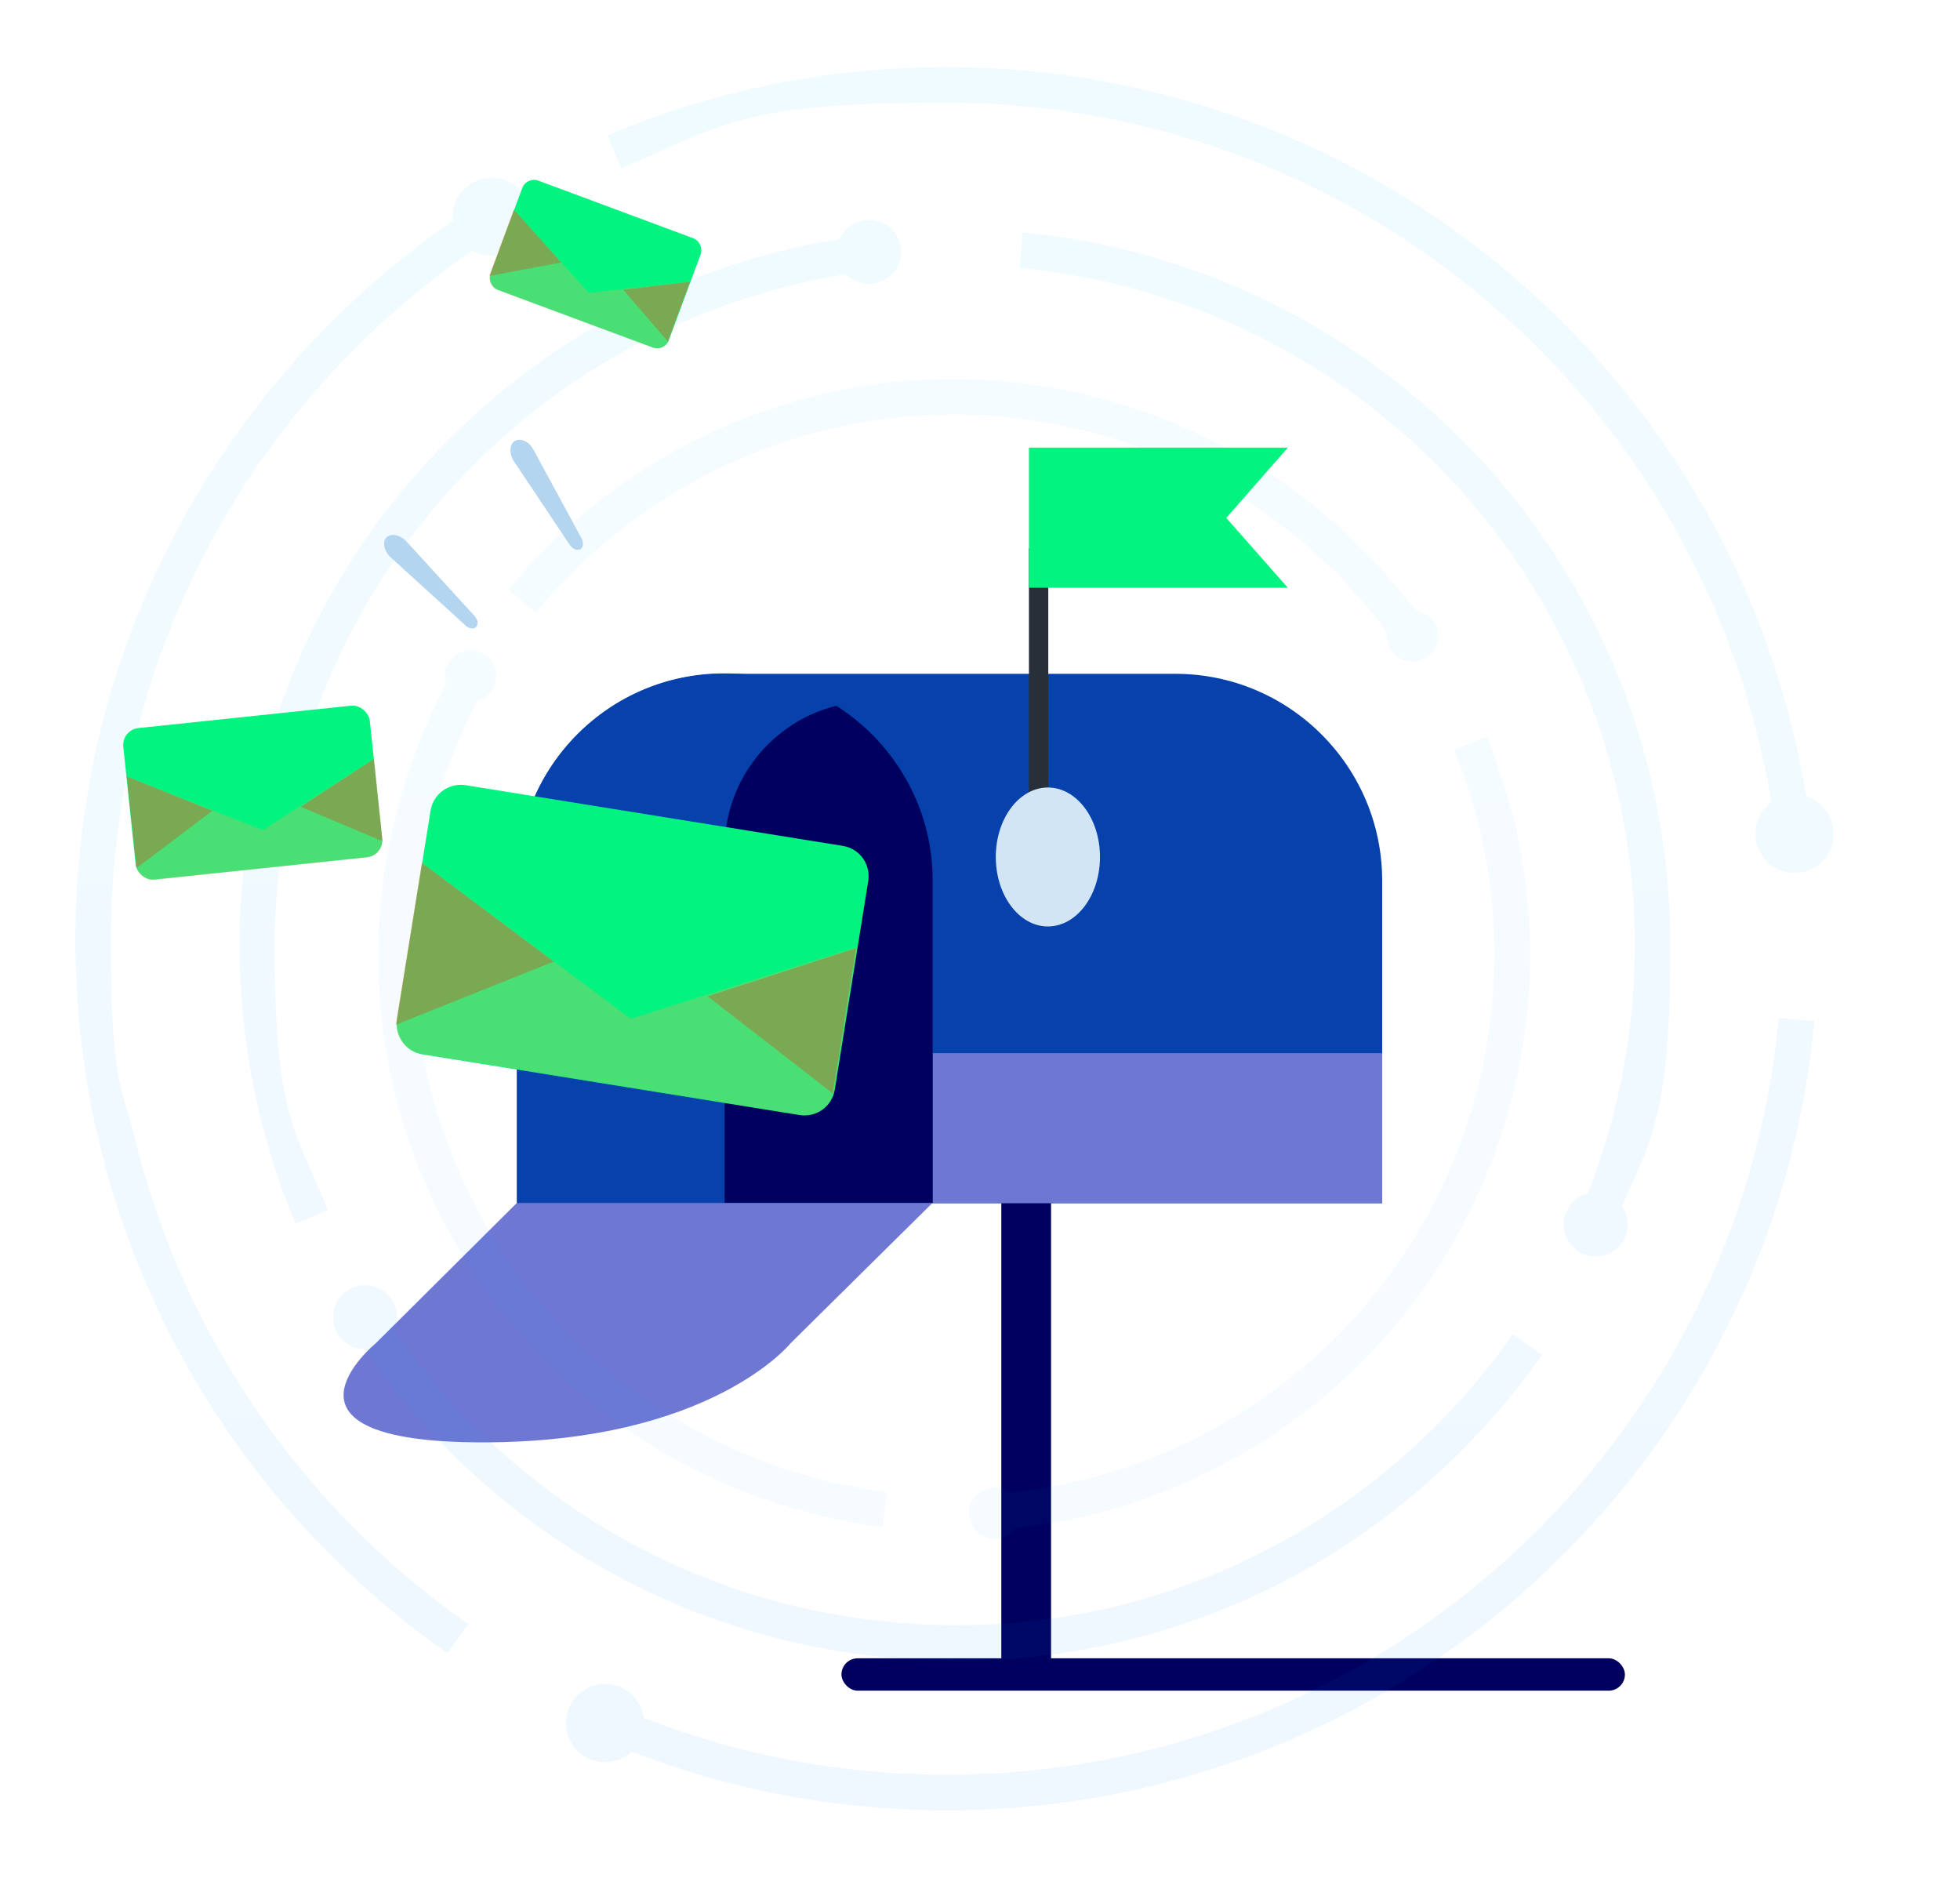 <?xml version="1.0" encoding="UTF-8"?>
<svg id="Capa_2" data-name="Capa 2" xmlns="http://www.w3.org/2000/svg" xmlns:xlink="http://www.w3.org/1999/xlink" version="1.1" viewBox="0 0 496.6 477.6">
  <defs>
    <style>
      .cls-1 {
        fill: url(#Degradado_sin_nombre_15);
      }

      .cls-1, .cls-2, .cls-3, .cls-4, .cls-5, .cls-6, .cls-7, .cls-8, .cls-9, .cls-10, .cls-11, .cls-12, .cls-13, .cls-14, .cls-15, .cls-16, .cls-17, .cls-18, .cls-19, .cls-20, .cls-21, .cls-22, .cls-23, .cls-24, .cls-25, .cls-26, .cls-27, .cls-28 {
        stroke-width: 0px;
      }

      .cls-2 {
        fill: url(#Degradado_sin_nombre_17);
      }

      .cls-3 {
        fill: url(#Degradado_sin_nombre_14);
      }

      .cls-4 {
        fill: url(#Degradado_sin_nombre_16);
      }

      .cls-5 {
        fill: url(#Degradado_sin_nombre_18);
      }

      .cls-6 {
        fill: url(#Degradado_sin_nombre_13);
      }

      .cls-7 {
        fill: url(#Degradado_sin_nombre_12);
      }

      .cls-8 {
        fill: url(#Degradado_sin_nombre_11);
      }

      .cls-9 {
        fill: url(#Degradado_sin_nombre_10);
      }

      .cls-10 {
        fill: #f2af5c;
        opacity: .3;
      }

      .cls-10, .cls-17 {
        isolation: isolate;
      }

      .cls-11 {
        fill: #d1e5f4;
      }

      .cls-12 {
        fill: #00005e;
      }

      .cls-13 {
        fill: #b4d5ef;
      }

      .cls-14 {
        fill: #0641ac;
      }

      .cls-15 {
        fill: #6e78d3;
      }

      .cls-16 {
        fill: #e05f45;
      }

      .cls-17 {
        fill: #c65720;
        opacity: .4;
      }

      .cls-18 {
        fill: url(#Degradado_sin_nombre_5);
      }

      .cls-19 {
        fill: url(#Degradado_sin_nombre_4);
      }

      .cls-20 {
        fill: url(#Degradado_sin_nombre_3);
      }

      .cls-21 {
        fill: url(#Degradado_sin_nombre_2);
      }

      .cls-22 {
        fill: url(#Degradado_sin_nombre_8);
      }

      .cls-23 {
        fill: url(#Degradado_sin_nombre_9);
      }

      .cls-24 {
        fill: url(#Degradado_sin_nombre_7);
      }

      .cls-25 {
        fill: url(#Degradado_sin_nombre_6);
      }

      .cls-26 {
        fill: url(#Degradado_sin_nombre);
      }

      .cls-29 {
        opacity: .2;
      }

      .cls-30 {
        opacity: .2;
      }

      .cls-31 {
        opacity: .3;
      }

      .cls-32 {
        opacity: .3;
      }

      .cls-27 {
        fill: #282f39;
      }

      .cls-28 {
        fill: #03f380;
      }
    </style>
    <linearGradient id="Degradado_sin_nombre" data-name="Degradado sin nombre" x1="73.8" y1="479.6" x2="70.9" y2="-4.5" gradientTransform="translate(0 478) scale(1 -1)" gradientUnits="userSpaceOnUse">
      <stop offset="0" stop-color="#00bcff"/>
      <stop offset="1" stop-color="#017fff"/>
    </linearGradient>
    <linearGradient id="Degradado_sin_nombre_2" data-name="Degradado sin nombre 2" x1="307.7" y1="478.1" x2="304.7" y2="-6" gradientTransform="translate(0 478) scale(1 -1)" gradientUnits="userSpaceOnUse">
      <stop offset="0" stop-color="#00bcff"/>
      <stop offset="1" stop-color="#017fff"/>
    </linearGradient>
    <linearGradient id="Degradado_sin_nombre_3" data-name="Degradado sin nombre 3" x1="307.3" y1="478.1" x2="304.4" y2="-6" gradientTransform="translate(0 478) scale(1 -1)" gradientUnits="userSpaceOnUse">
      <stop offset="0" stop-color="#00bcff"/>
      <stop offset="1" stop-color="#017fff"/>
    </linearGradient>
    <linearGradient id="Degradado_sin_nombre_4" data-name="Degradado sin nombre 4" x1="124.9" y1="479.3" x2="121.9" y2="-4.9" gradientTransform="translate(0 478) scale(1 -1)" gradientUnits="userSpaceOnUse">
      <stop offset="0" stop-color="#00bcff"/>
      <stop offset="1" stop-color="#017fff"/>
    </linearGradient>
    <linearGradient id="Degradado_sin_nombre_5" data-name="Degradado sin nombre 5" x1="156" y1="479.1" x2="153" y2="-5.1" gradientTransform="translate(0 478) scale(1 -1)" gradientUnits="userSpaceOnUse">
      <stop offset="0" stop-color="#00bcff"/>
      <stop offset="1" stop-color="#017fff"/>
    </linearGradient>
    <linearGradient id="Degradado_sin_nombre_6" data-name="Degradado sin nombre 6" x1="456" y1="477.2" x2="453" y2="-6.9" gradientTransform="translate(0 478) scale(1 -1)" gradientUnits="userSpaceOnUse">
      <stop offset="0" stop-color="#00bcff"/>
      <stop offset="1" stop-color="#017fff"/>
    </linearGradient>
    <linearGradient id="Degradado_sin_nombre_7" data-name="Degradado sin nombre 7" x1="241.8" y1="478.6" x2="238.8" y2="-5.6" gradientTransform="translate(0 478) scale(1 -1)" gradientUnits="userSpaceOnUse">
      <stop offset="0" stop-color="#00bcff"/>
      <stop offset="1" stop-color="#017fff"/>
    </linearGradient>
    <linearGradient id="Degradado_sin_nombre_8" data-name="Degradado sin nombre 8" x1="341.7" y1="477.9" x2="338.7" y2="-6.2" gradientTransform="translate(0 478) scale(1 -1)" gradientUnits="userSpaceOnUse">
      <stop offset="0" stop-color="#00bcff"/>
      <stop offset="1" stop-color="#017fff"/>
    </linearGradient>
    <linearGradient id="Degradado_sin_nombre_9" data-name="Degradado sin nombre 9" x1="142.3" y1="479.2" x2="139.4" y2="-5" gradientTransform="translate(0 478) scale(1 -1)" gradientUnits="userSpaceOnUse">
      <stop offset="0" stop-color="#00bcff"/>
      <stop offset="1" stop-color="#017fff"/>
    </linearGradient>
    <linearGradient id="Degradado_sin_nombre_10" data-name="Degradado sin nombre 10" x1="94.6" y1="479.5" x2="91.6" y2="-4.7" gradientTransform="translate(0 478) scale(1 -1)" gradientUnits="userSpaceOnUse">
      <stop offset="0" stop-color="#00bcff"/>
      <stop offset="1" stop-color="#017fff"/>
    </linearGradient>
    <linearGradient id="Degradado_sin_nombre_11" data-name="Degradado sin nombre 11" x1="406.2" y1="477.5" x2="403.3" y2="-6.6" gradientTransform="translate(0 478) scale(1 -1)" gradientUnits="userSpaceOnUse">
      <stop offset="0" stop-color="#00bcff"/>
      <stop offset="1" stop-color="#017fff"/>
    </linearGradient>
    <linearGradient id="Degradado_sin_nombre_12" data-name="Degradado sin nombre 12" x1="220.6" y1="478.7" x2="217.6" y2="-5.4" gradientTransform="translate(0 478) scale(1 -1)" gradientUnits="userSpaceOnUse">
      <stop offset="0" stop-color="#00bcff"/>
      <stop offset="1" stop-color="#017fff"/>
    </linearGradient>
    <linearGradient id="Degradado_sin_nombre_13" data-name="Degradado sin nombre 13" x1="162.1" y1="479.1" x2="159.1" y2="-5.1" gradientTransform="translate(0 478) scale(1 -1)" gradientUnits="userSpaceOnUse">
      <stop offset="0" stop-color="#00bcff"/>
      <stop offset="1" stop-color="#017fff"/>
    </linearGradient>
    <linearGradient id="Degradado_sin_nombre_14" data-name="Degradado sin nombre 14" x1="321.5" y1="478.1" x2="318.5" y2="-6.1" gradientTransform="translate(0 478) scale(1 -1)" gradientUnits="userSpaceOnUse">
      <stop offset="0" stop-color="#00bcff"/>
      <stop offset="1" stop-color="#017fff"/>
    </linearGradient>
    <linearGradient id="Degradado_sin_nombre_15" data-name="Degradado sin nombre 15" x1="246.4" y1="478.5" x2="243.4" y2="-5.6" gradientTransform="translate(0 478) scale(1 -1)" gradientUnits="userSpaceOnUse">
      <stop offset="0" stop-color="#00bcff"/>
      <stop offset="1" stop-color="#017fff"/>
    </linearGradient>
    <linearGradient id="Degradado_sin_nombre_16" data-name="Degradado sin nombre 16" x1="120.4" y1="479.3" x2="117.4" y2="-4.8" gradientTransform="translate(0 478) scale(1 -1)" gradientUnits="userSpaceOnUse">
      <stop offset="0" stop-color="#00bcff"/>
      <stop offset="1" stop-color="#017fff"/>
    </linearGradient>
    <linearGradient id="Degradado_sin_nombre_17" data-name="Degradado sin nombre 17" x1="254.4" y1="478.5" x2="251.4" y2="-5.7" gradientTransform="translate(0 478) scale(1 -1)" gradientUnits="userSpaceOnUse">
      <stop offset="0" stop-color="#00bcff"/>
      <stop offset="1" stop-color="#017fff"/>
    </linearGradient>
    <linearGradient id="Degradado_sin_nombre_18" data-name="Degradado sin nombre 18" x1="358.9" y1="477.8" x2="355.9" y2="-6.3" gradientTransform="translate(0 478) scale(1 -1)" gradientUnits="userSpaceOnUse">
      <stop offset="0" stop-color="#00bcff"/>
      <stop offset="1" stop-color="#017fff"/>
    </linearGradient>
  </defs>
  <g id="Capa_1-2" data-name="Capa 1-2">
    <rect class="cls-12" x="213.2" y="420.1" width="198.5" height="8.2" rx="4.1" ry="4.1"/>
    <rect class="cls-12" x="253.7" y="254" width="12.6" height="167.4"/>
    <path class="cls-16" d="M183.3,170.7h.6c28.9,0,52.4,23.5,52.4,52.4v81.7h-105.3v-81.7c0-28.9,23.5-52.4,52.4-52.4h0Z"/>
    <path class="cls-15" d="M201.7,304.7h-70.7l-35.8,35.6s-30.7,25.1,27.1,25.1,78-25.1,78-25.1l36-35.6h-34.6Z"/>
    <g class="cls-30">
      <g class="cls-31">
        <path class="cls-26" d="M113.5,418.9c-28.6-20-52.3-46.7-68.6-77.4-8.3-15.6-14.8-32.2-19.1-49.4-4.5-17.6-6.7-35.9-6.7-54.3s2.5-38.4,7.4-56.8c4.8-17.9,11.8-35.2,20.9-51.3,17.9-31.8,43.7-59,74.6-78.6l4.8,7.6c-29.6,18.8-54.4,44.8-71.6,75.3-17.7,31.5-27.1,67.3-27.1,103.7s2.2,35.2,6.4,52.1c4.2,16.4,10.3,32.4,18.3,47.4,15.7,29.4,38.4,55.1,65.8,74.2l-5.2,7.4h0Z"/>
        <path class="cls-21" d="M239.9,458.6c-30.7,0-60.5-6.2-88.4-18.4l3.6-8.3c26.8,11.7,55.3,17.7,84.8,17.7,53.1,0,103.8-19.7,142.9-55.5,38.9-35.6,63-83.9,67.9-136.2l9,.8c-5.1,54.5-30.3,104.9-70.8,142-40.8,37.3-93.7,57.9-149,57.9h0Z"/>
        <path class="cls-20" d="M450.2,213.3c-5.9-51.3-30.4-98.6-69-133.2-38.9-34.9-89.1-54.1-141.4-54.1s-56.3,5.6-82.4,16.6l-3.5-8.3c27.2-11.5,56.1-17.3,85.9-17.3,54.5,0,106.9,20,147.4,56.4,40.2,36.1,65.8,85.4,71.9,138.9l-9,1h0Z"/>
        <circle class="cls-19" cx="124.6" cy="54.9" r="9.9"/>
        <circle class="cls-18" cx="153.3" cy="436.5" r="9.9"/>
        <circle class="cls-25" cx="454.7" cy="211.2" r="9.9"/>
      </g>
      <g class="cls-32">
        <path class="cls-24" d="M242,420.7c-31.1,0-61.8-8-88.8-23.2-26.1-14.7-48.4-35.9-64.5-61.2l7.6-4.8c15.3,24.1,36.4,44.2,61.3,58.2,25.6,14.4,54.8,22,84.4,22s56.2-7,80.9-20.1c23.9-12.8,44.8-31.3,60.4-53.6l7.4,5.2c-16.4,23.4-38.4,42.9-63.5,56.4-26,13.9-55.5,21.2-85.1,21.2h0Z"/>
        <path class="cls-22" d="M408.1,312l-8.3-3.6c9.5-21.8,14.4-45,14.4-69,0-43.2-16-84.4-45.1-116.3-28.9-31.6-68.3-51.2-110.8-55.2l.8-9c44.7,4.2,86.1,24.9,116.6,58.1,30.6,33.5,47.5,76.9,47.5,122.3s-5.1,49.7-15.1,72.6h0Z"/>
        <path class="cls-23" d="M74.9,310c-9.4-22.4-14.2-46.1-14.2-70.6,0-44.8,16.4-87.8,46.3-121,29.6-33,70.1-54,114-59l1,9c-41.7,4.8-80.2,24.7-108.4,56.1-28.4,31.6-44,72.5-44,115s4.6,45.8,13.5,67l-8.3,3.5h0Z"/>
        <circle class="cls-9" cx="92.5" cy="333.7" r="8.1"/>
        <circle class="cls-8" cx="404.3" cy="310.2" r="8.1"/>
        <circle class="cls-7" cx="220.2" cy="63.8" r="8.1"/>
      </g>
      <g class="cls-29">
        <path class="cls-6" d="M223.5,386.8c-22.8-2.9-44.9-11.2-63.9-24.2-19.6-13.3-35.9-31.6-47-52.7-11.7-22.2-17.4-47.1-16.7-71.9.7-24.1,7.4-47.9,19.5-68.9l7.8,4.5c-11.3,19.6-17.6,42-18.3,64.7-.7,23.4,4.8,46.7,15.7,67.5,10.4,19.8,25.7,36.9,44.1,49.5,17.8,12.1,38.6,20,60,22.7l-1.1,8.9h0Z"/>
        <path class="cls-3" d="M252.2,387.5l-.6-9c18.9-1.4,37-6.5,53.8-15.4,30.4-16,53.5-42.5,65.1-74.8,11.5-32.1,10.8-67-2.1-98.3l8.3-3.4c13.8,33.4,14.6,70.7,2.3,104.8-12.4,34.4-37,62.7-69.4,79.7-18,9.5-37.3,15-57.4,16.4h0Z"/>
        <path class="cls-1" d="M354.7,164.7c-18.8-27.6-47-47.3-79.5-55.5-32.8-8.3-67.3-4.2-97.2,11.6-16.4,8.6-30.5,20.2-42.2,34.3l-7-5.7c12.4-15.1,27.5-27.4,44.9-36.6,31.9-16.8,68.7-21.2,103.6-12.3,34.6,8.8,64.8,29.8,84.8,59.1l-7.5,5.1h0Z"/>
        <path class="cls-4" d="M125,168.2c1.7,3.2.4,7.1-2.7,8.8-3.2,1.7-7.1.4-8.8-2.7-1.7-3.2-.4-7.1,2.7-8.8,3.2-1.7,7.1-.4,8.8,2.7Z"/>
        <circle class="cls-2" cx="252" cy="383.3" r="6.5"/>
        <path class="cls-5" d="M363.6,158.1c1.7,3.2.5,7.1-2.7,8.8-3.2,1.7-7.1.4-8.8-2.7-1.7-3.2-.5-7.1,2.7-8.8,3.2-1.7,7.1-.4,8.8,2.7Z"/>
      </g>
    </g>
    <path class="cls-14" d="M183.3,170.7h114.5c28.9,0,52.4,23.5,52.4,52.4v81.7h-219.2v-81.7c0-28.9,23.5-52.4,52.4-52.4h0Z"/>
    <rect class="cls-15" x="131" y="266.8" width="219.2" height="38"/>
    <path class="cls-14" d="M236.3,223v81.7h-105.3v-81.7c0-28.9,23.4-52.4,52.4-52.4h.6c10.3,0,19.9,3,28,8.1,14.6,9.3,24.4,25.6,24.4,44.2h0Z"/>
    <path class="cls-12" d="M236.3,223v81.7h-52.7v-89.7c0-17.5,12.1-32.2,28.3-36.2,14.6,9.3,24.4,25.6,24.4,44.2h0Z"/>
    <rect class="cls-27" x="260.7" y="138.9" width="4.9" height="77.7"/>
    <ellipse class="cls-11" cx="265.5" cy="217.1" rx="13.2" ry="17.6"/>
    <polygon class="cls-28" points="326.3 148.9 260.7 148.9 260.7 113.4 326.3 113.4 310.7 131.2 326.3 148.9"/>
    <path class="cls-28" d="M220,223.1l-8.5,53c-.7,4.2-4.6,7-8.8,6.4l-95.7-15.4c-4.2-.7-7-4.6-6.4-8.8l8.5-53c.7-4.2,4.6-7,8.8-6.4l95.7,15.4c4.2.7,7,4.6,6.4,8.8Z"/>
    <path class="cls-10" d="M217.2,239.9l-5.8,36.1c-.7,4.2-4.6,7-8.8,6.4l-95.7-15.4c-4.2-.7-7-4.6-6.4-8.8l6.4-39.7,52.9,39.6,57.4-18.2h0Z"/>
    <polygon class="cls-17" points="106.9 218.6 140.3 243.6 100.3 259.6 106.9 218.6"/>
    <polygon class="cls-17" points="216.9 240.2 179.3 252.4 211 277 216.9 240.2"/>
    <rect class="cls-28" x="32.7" y="181.5" width="62.8" height="38.6" rx="4.3" ry="4.3" transform="translate(-20.7 7.8) rotate(-6)"/>
    <path class="cls-10" d="M94.8,192.1l2.1,20.4c.2,2.4-1.5,4.5-3.8,4.7l-53.9,5.7c-2.4.2-4.5-1.5-4.7-3.8l-2.3-22.4,34.4,13.6,28.3-18.2h0Z"/>
    <polygon class="cls-17" points="32.1 196.7 53.8 205.4 34.6 219.9 32.1 196.7"/>
    <polygon class="cls-17" points="94.7 192.3 76.2 204.4 96.9 213.1 94.7 192.3"/>
    <path class="cls-28" d="M177.5,64.5l-8,21.6c-.6,1.7-2.5,2.6-4.2,1.9l-39-14.5c-1.7-.6-2.6-2.5-2-4.2l8-21.6c.6-1.7,2.5-2.6,4.2-1.9l39,14.5c1.7.6,2.6,2.5,2,4.2Z"/>
    <path class="cls-10" d="M174.9,71.4l-5.5,14.7c-.6,1.7-2.5,2.6-4.2,1.9l-39-14.5c-1.7-.6-2.6-2.5-2-4.2l6-16.2,19,21.1,25.7-2.9h0Z"/>
    <polygon class="cls-17" points="130.2 53.1 142.2 66.5 124 69.9 130.2 53.1"/>
    <polygon class="cls-17" points="174.8 71.4 157.9 73.4 169.2 86.5 174.8 71.4"/>
    <path class="cls-13" d="M144.4,138.1l-14.1-21.1c-1.3-1.9-1.3-4.2,0-5.2,1.3-.9,3.4-.2,4.6,1.7.1.2.2.3.3.5l12.1,22.3c1.4,2.7-1.1,4.2-2.9,1.8h0Z"/>
    <path class="cls-13" d="M117.9,158.4l-18.8-17.1c-1.7-1.5-2.3-3.8-1.3-5,1-1.2,3.2-1,4.9.6.1.1.3.3.4.4l17.1,18.7c2,2.3,0,4.4-2.4,2.4h0Z"/>
  </g>
</svg>